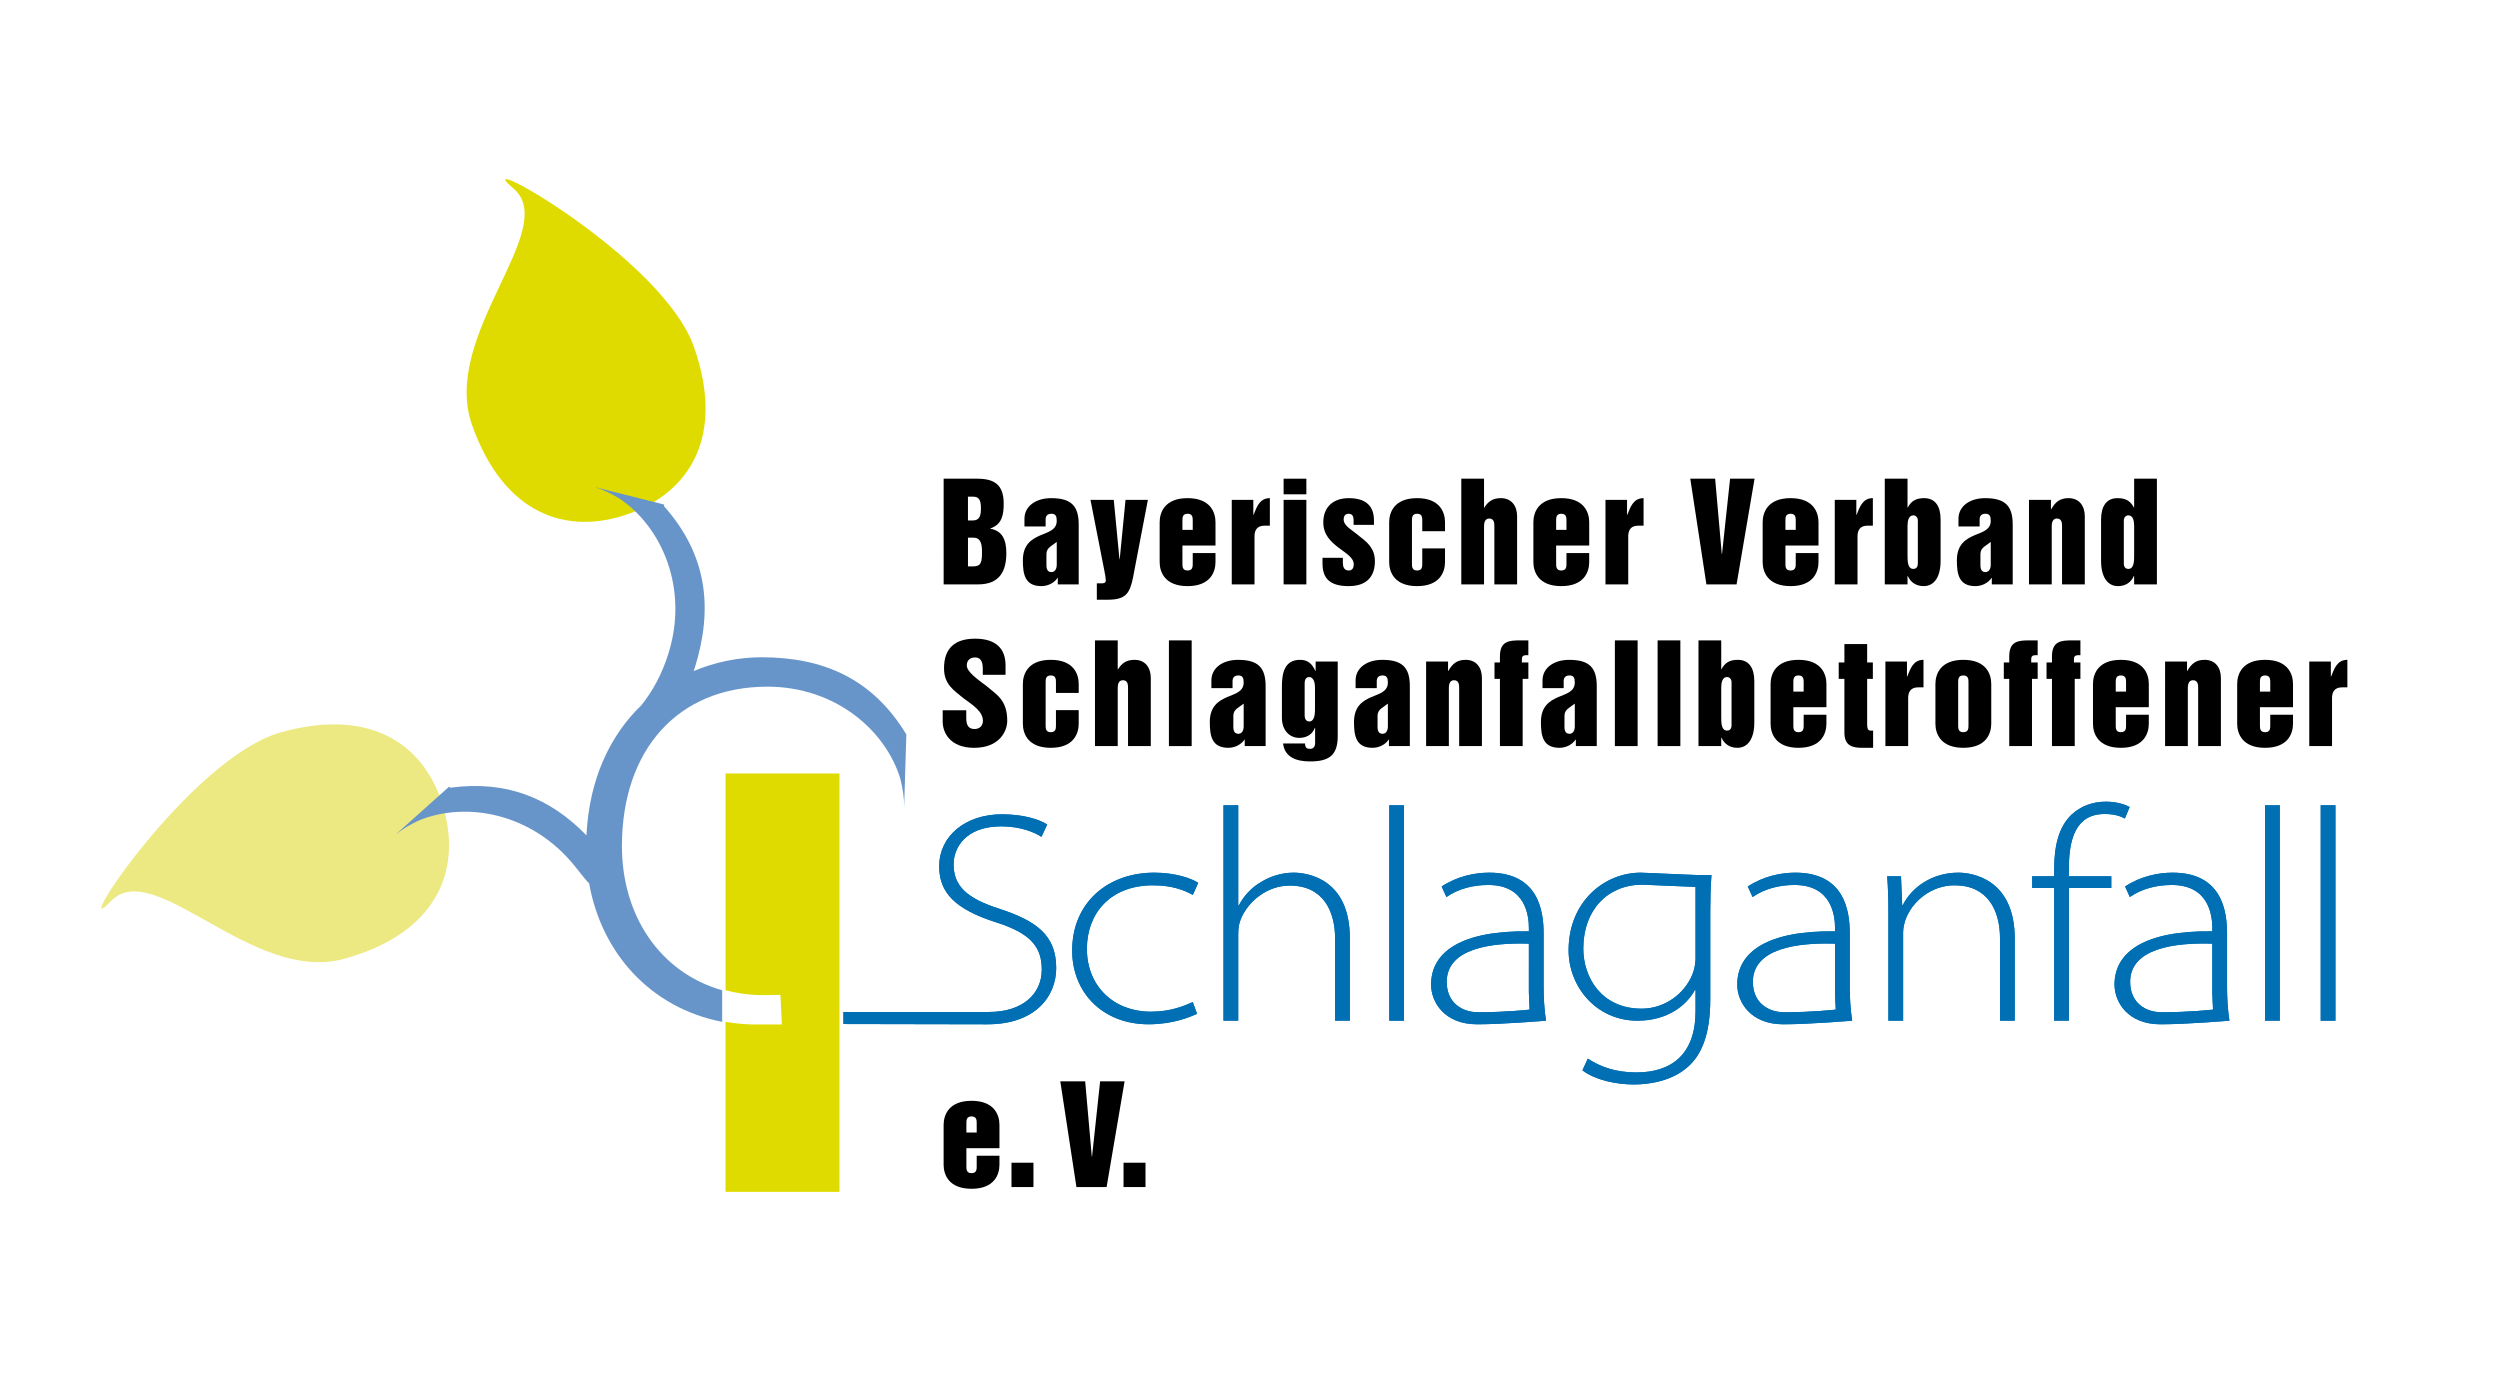 <?xml version="1.0" encoding="utf-8"?>
<!-- Generator: Adobe Illustrator 14.0.0, SVG Export Plug-In . SVG Version: 6.00 Build 43363)  -->
<!DOCTYPE svg PUBLIC "-//W3C//DTD SVG 1.1//EN" "http://www.w3.org/Graphics/SVG/1.1/DTD/svg11.dtd">
<svg version="1.1" xmlns="http://www.w3.org/2000/svg" xmlns:xlink="http://www.w3.org/1999/xlink" x="0px" y="0px"
	 width="255.118px" height="141.732px" viewBox="0 0 255.118 141.732" enable-background="new 0 0 255.118 141.732"
	 xml:space="preserve">
<g id="Ebene_1">
	<path fill="#DFDB00" d="M79.64,101.524l0.15,3.023h-2.676c-1.068,0-2.086-0.105-3.074-0.27v17.352h11.625V78.931H74.04v22.129
		c1.193,0.307,2.461,0.488,3.824,0.488L79.64,101.524z"/>
	<path fill="#DFDB00" d="M70.804,35.374c3.238,9.18-0.451,14.873-6.701,17.078c-6.248,2.205-12.693,0.087-15.934-9.093
		c-3.238-9.178,9.1-20.045,4.205-24.149C47.298,14.953,67.563,26.194,70.804,35.374z"/>
	<path fill="#EDE982" d="M28.739,74.708c9.385-2.586,14.805,1.492,16.564,7.88c1.764,6.39-0.801,12.669-10.184,15.258
		c-9.383,2.587-19.359-10.482-23.797-5.886C6.722,96.726,19.356,77.297,28.739,74.708z"/>
	<g>
		<g>
			<path d="M96.295,48.85h3.442c1.809,0,2.687,0.688,2.687,2.538c0,1.134-0.162,2.133-1.363,2.537v0.027
				c1.215,0.216,1.633,1.12,1.633,2.484c0,1.809-0.661,3.199-2.875,3.199h-3.523V48.85z M98.778,53.115h0.459
				c0.783,0,0.864-0.58,0.864-1.256c0-0.756-0.162-1.174-0.77-1.174h-0.554V53.115z M98.778,57.8h0.514
				c0.823,0,0.918-0.405,0.918-1.472c0-0.742-0.095-1.458-0.864-1.458h-0.567V57.8z"/>
			<path d="M110.078,59.636h-2.133v-0.661h-0.027c-0.351,0.526-0.999,0.837-1.646,0.837c-1.701,0-1.891-1.242-1.891-2.633
				c0-1.62,0.905-2.16,1.755-2.538c0.864-0.364,1.701-0.566,1.701-1.498c0-0.459-0.107-0.716-0.54-0.716
				c-0.418,0-0.594,0.229-0.594,0.594v0.702h-2.16v-0.783c0-1.269,1.134-2.105,2.728-2.105c2.092,0,2.808,0.837,2.808,2.7V59.636z
				 M107.837,55.302l-0.647,0.473c-0.271,0.203-0.405,0.433-0.405,0.77v1.147c0,0.486,0.189,0.688,0.513,0.688
				c0.365,0,0.54-0.337,0.54-0.756V55.302z"/>
			<path d="M111.928,59.527h0.526c0.216,0,0.392-0.054,0.392-0.311c0-0.188-0.067-0.58-0.148-0.972l-1.418-7.236h2.376l0.581,6.062
				h0.026l0.595-6.062h2.281l-1.512,7.898c-0.162,0.823-0.352,1.39-0.716,1.755c-0.364,0.364-0.904,0.54-1.903,0.54h-1.08V59.527z"
				/>
			<path d="M118.34,53.291c0-1.013,0.526-2.457,2.849-2.457s2.849,1.444,2.849,2.457v2.376h-3.375v1.85c0,0.297,0,0.701,0.526,0.701
				s0.526-0.404,0.526-0.701v-1.08h2.322v0.918c0,1.013-0.526,2.457-2.849,2.457s-2.849-1.444-2.849-2.457V53.291z M120.662,54.074
				h1.053v-0.945c0-0.297,0-0.702-0.526-0.702s-0.526,0.405-0.526,0.702V54.074z"/>
			<path d="M125.697,51.009h2.201v1.526h0.026c0.324-0.797,0.607-1.701,1.661-1.701v2.808h-0.54c-0.797,0-1.026,0.5-1.026,1.094v4.9
				h-2.322V51.009z"/>
			<path d="M130.989,48.85h2.322v1.593h-2.322V48.85z M130.989,51.009h2.322v8.627h-2.322V51.009z"/>
			<path d="M134.958,56.922h2.079v0.527c0,0.337,0.095,0.769,0.595,0.769c0.351,0,0.513-0.242,0.513-0.634
				c0-0.688-0.797-1.121-1.553-1.701c-0.756-0.581-1.553-1.296-1.553-2.565c0-1.633,1.066-2.483,2.593-2.483
				c1.606,0,2.578,0.675,2.578,2.268v0.459h-2.079v-0.459c0-0.216-0.014-0.675-0.499-0.675c-0.324,0-0.514,0.189-0.514,0.58
				c0,0.688,0.904,1.094,1.593,1.701c0.797,0.607,1.594,1.242,1.594,2.565c0,0.702-0.148,2.538-2.673,2.538
				c-2.053,0-2.674-0.904-2.674-2.322V56.922z"/>
			<path d="M141.762,53.291c0-1.013,0.527-2.457,2.849-2.457c2.322,0,2.849,1.444,2.849,2.457v0.918h-2.322v-1.08
				c0-0.297,0-0.702-0.526-0.702s-0.526,0.405-0.526,0.702v4.388c0,0.297,0,0.701,0.526,0.701s0.526-0.404,0.526-0.701v-1.553h2.322
				v1.391c0,1.013-0.526,2.457-2.849,2.457c-2.321,0-2.849-1.444-2.849-2.457V53.291z"/>
			<path d="M149.12,48.85h2.321v2.956h0.027c0.392-0.635,0.864-0.972,1.688-0.972c1.106,0,1.66,0.81,1.66,1.85v6.952h-2.321v-5.899
				c0-0.311,0-0.823-0.527-0.823c-0.526,0-0.526,0.621-0.526,0.823v5.899h-2.321V48.85z"/>
			<path d="M156.478,53.291c0-1.013,0.526-2.457,2.848-2.457c2.322,0,2.849,1.444,2.849,2.457v2.376h-3.375v1.85
				c0,0.297,0,0.701,0.526,0.701c0.527,0,0.527-0.404,0.527-0.701v-1.08h2.321v0.918c0,1.013-0.526,2.457-2.849,2.457
				c-2.321,0-2.848-1.444-2.848-2.457V53.291z M158.799,54.074h1.054v-0.945c0-0.297,0-0.702-0.527-0.702
				c-0.526,0-0.526,0.405-0.526,0.702V54.074z"/>
			<path d="M163.835,51.009h2.2v1.526h0.027c0.323-0.797,0.607-1.701,1.66-1.701v2.808h-0.54c-0.797,0-1.026,0.5-1.026,1.094v4.9
				h-2.321V51.009z"/>
			<path d="M172.488,48.85h2.538l0.675,7.668h0.027l0.823-7.668h2.497l-1.836,10.786h-3.078L172.488,48.85z"/>
			<path d="M179.875,53.291c0-1.013,0.527-2.457,2.849-2.457c2.322,0,2.849,1.444,2.849,2.457v2.376h-3.375v1.85
				c0,0.297,0,0.701,0.526,0.701s0.526-0.404,0.526-0.701v-1.08h2.322v0.918c0,1.013-0.526,2.457-2.849,2.457
				c-2.321,0-2.849-1.444-2.849-2.457V53.291z M182.197,54.074h1.053v-0.945c0-0.297,0-0.702-0.526-0.702s-0.526,0.405-0.526,0.702
				V54.074z"/>
			<path d="M187.233,51.009h2.2v1.526h0.027c0.323-0.797,0.607-1.701,1.66-1.701v2.808h-0.54c-0.797,0-1.026,0.5-1.026,1.094v4.9
				h-2.321V51.009z"/>
			<path d="M192.336,48.85h2.322v2.942h0.026c0.352-0.661,0.824-0.958,1.661-0.958c1.134,0,1.688,0.81,1.688,2.187v4.212
				c0,1.62-0.635,2.579-1.729,2.579c-0.756,0-1.336-0.378-1.62-1.04h-0.026v0.864h-2.322V48.85z M194.658,56.652
				c0,0.594,0,1.404,0.594,1.404c0.229,0,0.459-0.122,0.459-0.567v-4.374c0-0.351-0.243-0.526-0.459-0.526
				c-0.486,0-0.594,0.566-0.594,1.094V56.652z"/>
			<path d="M205.391,59.636h-2.133v-0.661h-0.027c-0.352,0.526-0.999,0.837-1.647,0.837c-1.7,0-1.89-1.242-1.89-2.633
				c0-1.62,0.904-2.16,1.755-2.538c0.864-0.364,1.701-0.566,1.701-1.498c0-0.459-0.108-0.716-0.54-0.716
				c-0.419,0-0.594,0.229-0.594,0.594v0.702h-2.16v-0.783c0-1.269,1.134-2.105,2.727-2.105c2.093,0,2.809,0.837,2.809,2.7V59.636z
				 M203.149,55.302l-0.648,0.473c-0.27,0.203-0.404,0.433-0.404,0.77v1.147c0,0.486,0.188,0.688,0.513,0.688
				c0.364,0,0.54-0.337,0.54-0.756V55.302z"/>
			<path d="M207.051,51.009h2.241v0.959h0.027c0.418-0.729,0.877-1.134,1.768-1.134c1.107,0,1.661,0.81,1.661,1.85v6.952h-2.322
				v-5.899c0-0.311,0-0.823-0.526-0.823s-0.526,0.621-0.526,0.823v5.899h-2.322V51.009z"/>
			<path d="M220.105,59.636h-2.322v-0.864h-0.026c-0.284,0.662-0.864,1.04-1.62,1.04c-1.094,0-1.729-0.959-1.729-2.579v-4.212
				c0-1.377,0.554-2.187,1.688-2.187c0.837,0,1.31,0.297,1.661,0.958h0.026V48.85h2.322V59.636z M217.783,53.683
				c0-0.527-0.107-1.094-0.594-1.094c-0.216,0-0.459,0.176-0.459,0.526v4.374c0,0.445,0.229,0.567,0.459,0.567
				c0.594,0,0.594-0.811,0.594-1.404V53.683z"/>
			<path d="M98.604,72.478v0.796c0,0.581,0.135,1.121,0.837,1.121c0.566,0,0.863-0.365,0.863-0.837c0-0.945-0.985-1.58-1.971-2.295
				c-0.999-0.824-1.998-1.418-1.998-3.064c0-2.12,1.188-3.024,3.173-3.024c2.16,0,3.104,1.053,3.104,2.714v0.972h-2.321v-0.581
				c0-0.54-0.081-1.188-0.783-1.188c-0.526,0-0.851,0.311-0.851,0.81c0,0.648,1.053,1.391,2.065,2.146
				c0.918,0.811,2.065,1.337,2.065,3.511c0,1.039-0.783,2.754-3.375,2.754c-2.457,0-3.213-1.553-3.213-2.673v-1.161H98.604z"/>
			<path d="M104.381,69.791c0-1.013,0.526-2.457,2.849-2.457s2.849,1.444,2.849,2.457v0.918h-2.322v-1.08
				c0-0.297,0-0.702-0.526-0.702s-0.526,0.405-0.526,0.702v4.388c0,0.297,0,0.701,0.526,0.701s0.526-0.404,0.526-0.701v-1.553h2.322
				v1.391c0,1.013-0.526,2.457-2.849,2.457s-2.849-1.444-2.849-2.457V69.791z"/>
			<path d="M111.738,65.35h2.322v2.956h0.027c0.392-0.635,0.864-0.972,1.688-0.972c1.106,0,1.66,0.81,1.66,1.85v6.952h-2.322v-5.899
				c0-0.311,0-0.823-0.526-0.823s-0.526,0.621-0.526,0.823v5.899h-2.322V65.35z"/>
			<path d="M119.285,65.35h2.322v10.786h-2.322V65.35z"/>
			<path d="M129.153,76.136h-2.133v-0.661h-0.026c-0.352,0.526-0.999,0.837-1.647,0.837c-1.701,0-1.89-1.242-1.89-2.633
				c0-1.62,0.904-2.16,1.755-2.538c0.864-0.364,1.701-0.566,1.701-1.498c0-0.459-0.108-0.716-0.54-0.716
				c-0.419,0-0.595,0.229-0.595,0.594v0.702h-2.159v-0.783c0-1.269,1.134-2.105,2.727-2.105c2.093,0,2.808,0.837,2.808,2.7V76.136z
				 M126.913,71.802l-0.648,0.473c-0.27,0.203-0.405,0.433-0.405,0.77v1.147c0,0.486,0.189,0.688,0.514,0.688
				c0.364,0,0.54-0.337,0.54-0.756V71.802z"/>
			<path d="M136.511,75.123c0,1.972-0.904,2.579-2.821,2.579c-1.296,0-2.592-0.365-2.754-1.836h2.241
				c0,0.216,0.054,0.364,0.135,0.445s0.203,0.107,0.378,0.107c0.324,0,0.514-0.216,0.514-0.594V74.3l-0.027-0.027
				c-0.243,0.675-0.851,1.026-1.593,1.026c-0.985,0-1.769-0.77-1.769-2.052v-3.2c0-1.31,0.243-2.713,1.85-2.713
				c0.837,0,1.241,0.432,1.565,1.134h0.027v-0.959h2.254V75.123z M133.136,72.99c0,0.473,0.229,0.635,0.473,0.635
				c0.581,0,0.581-0.932,0.581-1.229v-2.241c0-0.81-0.324-1.066-0.581-1.066c-0.202,0-0.473,0.107-0.473,0.635V72.99z"/>
			<path d="M143.869,76.136h-2.134v-0.661h-0.026c-0.352,0.526-0.999,0.837-1.647,0.837c-1.701,0-1.89-1.242-1.89-2.633
				c0-1.62,0.904-2.16,1.755-2.538c0.864-0.364,1.701-0.566,1.701-1.498c0-0.459-0.108-0.716-0.54-0.716
				c-0.419,0-0.594,0.229-0.594,0.594v0.702h-2.16v-0.783c0-1.269,1.134-2.105,2.727-2.105c2.093,0,2.809,0.837,2.809,2.7V76.136z
				 M141.628,71.802l-0.648,0.473c-0.27,0.203-0.405,0.433-0.405,0.77v1.147c0,0.486,0.189,0.688,0.514,0.688
				c0.364,0,0.54-0.337,0.54-0.756V71.802z"/>
			<path d="M145.529,67.509h2.241v0.959h0.026c0.419-0.729,0.878-1.134,1.769-1.134c1.107,0,1.661,0.81,1.661,1.85v6.952h-2.322
				v-5.899c0-0.311,0-0.823-0.526-0.823s-0.526,0.621-0.526,0.823v5.899h-2.322V67.509z"/>
			<path d="M152.509,67.604h0.554v-0.621c0-1.539,0.904-1.633,2.024-1.633h0.878v1.512h-0.229c-0.352,0-0.433,0.162-0.433,0.432
				v0.311h0.662v1.674h-0.581v6.858h-2.321v-6.858h-0.554V67.604z"/>
			<path d="M162.944,76.136h-2.133v-0.661h-0.027c-0.351,0.526-0.999,0.837-1.647,0.837c-1.7,0-1.89-1.242-1.89-2.633
				c0-1.62,0.904-2.16,1.755-2.538c0.864-0.364,1.701-0.566,1.701-1.498c0-0.459-0.108-0.716-0.54-0.716
				c-0.418,0-0.594,0.229-0.594,0.594v0.702h-2.16v-0.783c0-1.269,1.134-2.105,2.727-2.105c2.093,0,2.809,0.837,2.809,2.7V76.136z
				 M160.703,71.802l-0.647,0.473c-0.271,0.203-0.405,0.433-0.405,0.77v1.147c0,0.486,0.188,0.688,0.513,0.688
				c0.364,0,0.54-0.337,0.54-0.756V71.802z"/>
			<path d="M164.794,65.35h2.321v10.786h-2.321V65.35z"/>
			<path d="M169.154,65.35h2.322v10.786h-2.322V65.35z"/>
			<path d="M173.325,65.35h2.322v2.942h0.027c0.351-0.661,0.823-0.958,1.66-0.958c1.134,0,1.688,0.81,1.688,2.187v4.212
				c0,1.62-0.635,2.579-1.728,2.579c-0.756,0-1.337-0.378-1.62-1.04h-0.027v0.864h-2.322V65.35z M175.647,73.152
				c0,0.594,0,1.404,0.594,1.404c0.229,0,0.459-0.122,0.459-0.567v-4.374c0-0.351-0.242-0.526-0.459-0.526
				c-0.485,0-0.594,0.566-0.594,1.094V73.152z"/>
			<path d="M180.684,69.791c0-1.013,0.526-2.457,2.848-2.457c2.322,0,2.849,1.444,2.849,2.457v2.376h-3.375v1.85
				c0,0.297,0,0.701,0.526,0.701c0.527,0,0.527-0.404,0.527-0.701v-1.08h2.321v0.918c0,1.013-0.526,2.457-2.849,2.457
				c-2.321,0-2.848-1.444-2.848-2.457V69.791z M183.005,70.574h1.054v-0.945c0-0.297,0-0.702-0.527-0.702
				c-0.526,0-0.526,0.405-0.526,0.702V70.574z"/>
			<path d="M188.216,69.277h-0.58v-1.674h0.58v-1.876h2.322v1.876h0.581v1.674h-0.581v4.617c0,0.216,0,0.662,0.311,0.662h0.297
				v1.755h-1.12c-0.999,0-1.81-0.203-1.81-1.553V69.277z"/>
			<path d="M192.401,67.509h2.2v1.526h0.027c0.324-0.797,0.607-1.701,1.66-1.701v2.808h-0.54c-0.796,0-1.025,0.5-1.025,1.094v4.9
				h-2.322V67.509z"/>
			<path d="M197.504,69.791c0-1.013,0.526-2.457,2.849-2.457s2.849,1.444,2.849,2.457v4.063c0,1.013-0.526,2.457-2.849,2.457
				s-2.849-1.444-2.849-2.457V69.791z M199.826,74.017c0,0.297,0,0.701,0.526,0.701s0.526-0.404,0.526-0.701v-4.388
				c0-0.297,0-0.702-0.526-0.702s-0.526,0.405-0.526,0.702V74.017z"/>
			<path d="M204.483,67.604h0.554v-0.621c0-1.539,0.904-1.633,2.025-1.633h0.877v1.512h-0.229c-0.351,0-0.432,0.162-0.432,0.432
				v0.311h0.661v1.674h-0.58v6.858h-2.322v-6.858h-0.554V67.604z"/>
			<path d="M208.844,67.604h0.554v-0.621c0-1.539,0.904-1.633,2.025-1.633h0.877v1.512h-0.229c-0.351,0-0.432,0.162-0.432,0.432
				v0.311h0.661v1.674h-0.58v6.858h-2.322v-6.858h-0.554V67.604z"/>
			<path d="M213.583,69.791c0-1.013,0.526-2.457,2.848-2.457c2.322,0,2.849,1.444,2.849,2.457v2.376h-3.375v1.85
				c0,0.297,0,0.701,0.526,0.701c0.527,0,0.527-0.404,0.527-0.701v-1.08h2.321v0.918c0,1.013-0.526,2.457-2.849,2.457
				c-2.321,0-2.848-1.444-2.848-2.457V69.791z M215.904,70.574h1.054v-0.945c0-0.297,0-0.702-0.527-0.702
				c-0.526,0-0.526,0.405-0.526,0.702V70.574z"/>
			<path d="M220.94,67.509h2.24v0.959h0.027c0.419-0.729,0.878-1.134,1.769-1.134c1.107,0,1.66,0.81,1.66,1.85v6.952h-2.321v-5.899
				c0-0.311,0-0.823-0.527-0.823c-0.526,0-0.526,0.621-0.526,0.823v5.899h-2.321V67.509z"/>
			<path d="M228.298,69.791c0-1.013,0.526-2.457,2.849-2.457c2.321,0,2.848,1.444,2.848,2.457v2.376h-3.375v1.85
				c0,0.297,0,0.701,0.527,0.701c0.526,0,0.526-0.404,0.526-0.701v-1.08h2.322v0.918c0,1.013-0.527,2.457-2.848,2.457
				c-2.322,0-2.849-1.444-2.849-2.457V69.791z M230.619,70.574h1.054v-0.945c0-0.297,0-0.702-0.526-0.702
				c-0.527,0-0.527,0.405-0.527,0.702V70.574z"/>
			<path d="M235.655,67.509h2.201v1.526h0.027c0.324-0.797,0.607-1.701,1.66-1.701v2.808h-0.541c-0.795,0-1.025,0.5-1.025,1.094v4.9
				h-2.322V67.509z"/>
		</g>
		<g>
			<path d="M96.294,114.791c0-1.013,0.526-2.457,2.849-2.457s2.849,1.444,2.849,2.457v2.376h-3.375v1.85
				c0,0.297,0,0.701,0.526,0.701s0.526-0.404,0.526-0.701v-1.08h2.322v0.918c0,1.013-0.526,2.457-2.849,2.457
				s-2.849-1.444-2.849-2.457V114.791z M98.616,115.574h1.053v-0.945c0-0.297,0-0.702-0.526-0.702s-0.526,0.405-0.526,0.702V115.574
				z"/>
			<path d="M103.22,121.136v-2.484h2.241v2.484H103.22z"/>
			<path d="M108.201,110.35h2.538l0.675,7.668h0.027l0.823-7.668h2.497l-1.836,10.786h-3.078L108.201,110.35z"/>
			<path d="M114.654,121.136v-2.484h2.241v2.484H114.654z"/>
		</g>
	</g>
	<path fill="#6895C9" d="M77.716,67.073c-2.367,0-4.733,0.483-6.941,1.411c0.045-0.138,0.107-0.27,0.15-0.409
		c1.854-6.02,1.252-11.462-3.18-16.437l0.043-0.144l-7.137-1.803c0.861,0.265,1.75,0.695,2.543,1.174
		c4.361,2.911,7.07,9.16,5.039,15.755c-0.641,2.086-1.592,3.855-2.771,5.334c-3.168,3.044-5.337,7.505-5.617,13.291
		c-3.676-3.78-8.116-5.646-13.909-4.861l-0.094-0.117l-5.486,4.909c0.701-0.566,1.555-1.061,2.396-1.452
		c4.852-1.987,11.545-0.738,15.879,4.632c0.623,0.771,1.511,1.936,1.475,1.722c1.254,7.185,6.275,12.774,13.589,14.2v-3.219
		c-6.439-1.854-10.229-7.721-10.229-14.71c0-9.826,5.699-16.276,14.85-16.276c6.9,0,12.076,4.426,13.576,9.45
		c0.223,0.899,0.375,1.875,0.375,2.774l0.223-7.35C89.04,69.249,84.017,67.073,77.716,67.073z"/>
	<g>
		<g>
			<path fill="#006FB4" d="M86.069,104.499v-1.23h14.869c3.347,0,5.372-1.781,5.372-4.33c0-2.363-1.197-3.715-4.666-4.82
				c-4.146-1.32-5.803-3.008-5.803-5.711c0-3.039,2.609-5.311,6.416-5.311c2.18,0,3.808,0.521,4.605,1.043l-0.583,1.26
				c-0.583-0.4-2.058-1.074-4.083-1.074c-3.716,0-4.882,2.24-4.882,3.867c0,2.211,1.32,3.471,4.667,4.545
				c3.775,1.229,5.803,2.701,5.803,6.049c0,2.855-2.088,5.74-7.031,5.74L86.069,104.499z"/>
			<path fill="#006FB4" d="M122.152,103.452c-0.645,0.307-2.426,1.074-4.943,1.074c-4.696,0-7.798-3.254-7.798-7.521
				c0-4.912,3.653-7.953,8.382-7.953c2.18,0,3.869,0.615,4.482,1.045l-0.553,1.229c-0.859-0.492-2.148-0.982-4.053-0.982
				c-4.391,0-6.754,2.885-6.754,6.479c0,3.838,2.764,6.416,6.509,6.416c2.118,0,3.438-0.613,4.298-0.982L122.152,103.452z"/>
			<path fill="#006FB4" d="M124.854,82.175h1.505v10.225h0.062c0.461-0.922,1.259-1.812,2.271-2.395
				c0.953-0.584,2.119-0.953,3.316-0.953c1.412,0,5.741,0.615,5.741,6.693v8.412h-1.505v-8.35c0-2.855-1.228-5.436-4.635-5.436
				c-2.334,0-4.299,1.658-5.006,3.471c-0.184,0.461-0.245,0.891-0.245,1.564v8.75h-1.505V82.175z"/>
			<path fill="#006FB4" d="M141.771,82.175h1.504v21.982h-1.504V82.175z"/>
			<path fill="#006FB4" d="M157.521,100.597c0,1.197,0.062,2.363,0.245,3.561c0,0-4.328,0.369-7.03,0.369
				c-3.347,0-4.698-2.271-4.698-4.053c0-3.346,3.102-5.525,9.979-5.434v-0.338c0-1.105-0.245-4.422-4.176-4.391
				c-1.473,0-3.008,0.369-4.236,1.229l-0.49-1.074c1.627-1.076,3.438-1.414,4.85-1.414c5.005,0,5.558,3.869,5.558,6.203V100.597z
				 M156.016,96.298c-3.898-0.123-8.381,0.492-8.381,3.9c0,2.088,1.504,3.1,3.223,3.1c2.855,0,5.234-0.271,5.234-0.271
				s-0.076-1.504-0.076-1.75V96.298z"/>
			<path fill="#006FB4" d="M188.763,100.597c0,1.197,0.062,2.363,0.245,3.561c0,0-4.328,0.369-7.03,0.369
				c-3.347,0-4.698-2.271-4.698-4.053c0-3.346,3.102-5.525,9.979-5.434v-0.338c0-1.105-0.245-4.422-4.176-4.391
				c-1.473,0-3.008,0.369-4.236,1.229l-0.49-1.074c1.627-1.076,3.438-1.414,4.85-1.414c5.005,0,5.558,3.869,5.558,6.203V100.597z
				 M187.258,96.298c-3.898-0.123-8.381,0.492-8.381,3.9c0,2.088,1.504,3.1,3.223,3.1c2.855,0,5.234-0.271,5.234-0.271
				s-0.076-1.504-0.076-1.75V96.298z"/>
			<path fill="#006FB4" d="M227.263,100.597c0,1.197,0.062,2.363,0.245,3.561c0,0-4.328,0.369-7.03,0.369
				c-3.347,0-4.698-2.271-4.698-4.053c0-3.346,3.102-5.525,9.979-5.434v-0.338c0-1.105-0.245-4.422-4.176-4.391
				c-1.473,0-3.008,0.369-4.236,1.229l-0.49-1.074c1.627-1.076,3.438-1.414,4.85-1.414c5.005,0,5.558,3.869,5.558,6.203V100.597z
				 M225.758,96.298c-3.898-0.123-8.381,0.492-8.381,3.9c0,2.088,1.504,3.1,3.223,3.1c2.855,0,5.234-0.271,5.234-0.271
				s-0.076-1.504-0.076-1.75V96.298z"/>
			<path fill="#006FB4" d="M173.271,89.298h1.381c-0.092,1.197-0.123,2.488-0.123,3.686v8.994c0,3.594-0.89,5.65-2.271,6.877
				c-1.535,1.383-3.745,1.812-5.526,1.812c-1.842,0-3.961-0.461-5.25-1.443l0.553-1.197c1.197,0.799,2.794,1.412,4.943,1.412
				c3.53,0,6.048-1.781,6.048-6.264v-2.148h-0.062c-0.859,1.566-2.794,3.131-5.864,3.131c-4.206,0-7.03-3.469-7.03-7.184
				c0-4.943,3.623-7.922,7.368-7.922L173.271,89.298z M167.59,90.28c-3.53,0-6.018,2.58-6.018,6.51c0,2.947,1.842,6.141,5.957,6.141
				c2.333,0,4.39-1.504,5.188-3.531c0.184-0.461,0.307-1.043,0.307-1.596v-7.297L167.59,90.28z"/>
			<path fill="#006FB4" d="M192.704,92.983c0-1.197-0.031-2.365-0.123-3.562h1.412l0.123,2.947h0.061
				c0.891-1.811,2.979-3.316,5.68-3.316c1.352,0,5.742,0.615,5.742,6.725v8.381h-1.504v-8.381c0-2.887-1.26-5.434-4.637-5.434
				c-2.363,0-4.328,1.627-5.004,3.5c-0.123,0.338-0.246,0.859-0.246,1.32v8.994h-1.504V92.983z"/>
			<path fill="#006FB4" d="M209.62,104.157V90.618h-2.242v-1.197h2.242v-0.707c0-2.518,0.521-4.389,1.781-5.586
				c0.92-0.861,2.148-1.32,3.5-1.32c1.043,0,1.965,0.275,2.425,0.553l-0.491,1.166c-0.461-0.246-1.074-0.461-2.057-0.461
				c-3.01,0-3.654,2.641-3.654,5.619v0.736h4.33v1.197h-4.33v13.539H209.62z"/>
			<path fill="#006FB4" d="M231.142,82.175h1.504v21.982h-1.504V82.175z"/>
			<path fill="#006FB4" d="M236.821,82.175h1.504v21.982h-1.504V82.175z"/>
		</g>
		<g>
			<path fill="#006FB4" d="M86.069,104.499v-1.23h14.869c3.347,0,5.372-1.781,5.372-4.33c0-2.363-1.197-3.715-4.666-4.82
				c-4.146-1.32-5.803-3.008-5.803-5.711c0-3.039,2.609-5.311,6.416-5.311c2.18,0,3.808,0.521,4.605,1.043l-0.583,1.26
				c-0.583-0.4-2.058-1.074-4.083-1.074c-3.716,0-4.882,2.24-4.882,3.867c0,2.211,1.32,3.471,4.667,4.545
				c3.775,1.229,5.803,2.701,5.803,6.049c0,2.855-2.088,5.74-7.031,5.74L86.069,104.499z"/>
			<path fill="#006FB4" d="M122.152,103.452c-0.645,0.307-2.426,1.074-4.943,1.074c-4.696,0-7.798-3.254-7.798-7.521
				c0-4.912,3.653-7.953,8.382-7.953c2.18,0,3.869,0.615,4.482,1.045l-0.553,1.229c-0.859-0.492-2.148-0.982-4.053-0.982
				c-4.391,0-6.754,2.885-6.754,6.479c0,3.838,2.764,6.416,6.509,6.416c2.118,0,3.438-0.613,4.298-0.982L122.152,103.452z"/>
			<path fill="#006FB4" d="M124.854,82.175h1.505v10.225h0.062c0.461-0.922,1.259-1.812,2.271-2.395
				c0.953-0.584,2.119-0.953,3.316-0.953c1.412,0,5.741,0.615,5.741,6.693v8.412h-1.505v-8.35c0-2.855-1.228-5.436-4.635-5.436
				c-2.334,0-4.299,1.658-5.006,3.471c-0.184,0.461-0.245,0.891-0.245,1.564v8.75h-1.505V82.175z"/>
			<path fill="#006FB4" d="M141.771,82.175h1.504v21.982h-1.504V82.175z"/>
			<path fill="#006FB4" d="M157.521,100.597c0,1.197,0.062,2.363,0.245,3.561c0,0-4.328,0.369-7.03,0.369
				c-3.347,0-4.698-2.271-4.698-4.053c0-3.346,3.102-5.525,9.979-5.434v-0.338c0-1.105-0.245-4.422-4.176-4.391
				c-1.473,0-3.008,0.369-4.236,1.229l-0.49-1.074c1.627-1.076,3.438-1.414,4.85-1.414c5.005,0,5.558,3.869,5.558,6.203V100.597z
				 M156.016,96.298c-3.898-0.123-8.381,0.492-8.381,3.9c0,2.088,1.504,3.1,3.223,3.1c2.855,0,5.234-0.271,5.234-0.271
				s-0.076-1.504-0.076-1.75V96.298z"/>
			<path fill="#006FB4" d="M188.763,100.597c0,1.197,0.062,2.363,0.245,3.561c0,0-4.328,0.369-7.03,0.369
				c-3.347,0-4.698-2.271-4.698-4.053c0-3.346,3.102-5.525,9.979-5.434v-0.338c0-1.105-0.245-4.422-4.176-4.391
				c-1.473,0-3.008,0.369-4.236,1.229l-0.49-1.074c1.627-1.076,3.438-1.414,4.85-1.414c5.005,0,5.558,3.869,5.558,6.203V100.597z
				 M187.258,96.298c-3.898-0.123-8.381,0.492-8.381,3.9c0,2.088,1.504,3.1,3.223,3.1c2.855,0,5.234-0.271,5.234-0.271
				s-0.076-1.504-0.076-1.75V96.298z"/>
			<path fill="#006FB4" d="M227.263,100.597c0,1.197,0.062,2.363,0.245,3.561c0,0-4.328,0.369-7.03,0.369
				c-3.347,0-4.698-2.271-4.698-4.053c0-3.346,3.102-5.525,9.979-5.434v-0.338c0-1.105-0.245-4.422-4.176-4.391
				c-1.473,0-3.008,0.369-4.236,1.229l-0.49-1.074c1.627-1.076,3.438-1.414,4.85-1.414c5.005,0,5.558,3.869,5.558,6.203V100.597z
				 M225.758,96.298c-3.898-0.123-8.381,0.492-8.381,3.9c0,2.088,1.504,3.1,3.223,3.1c2.855,0,5.234-0.271,5.234-0.271
				s-0.076-1.504-0.076-1.75V96.298z"/>
			<path fill="#006FB4" d="M173.271,89.298h1.381c-0.092,1.197-0.123,2.488-0.123,3.686v8.994c0,3.594-0.89,5.65-2.271,6.877
				c-1.535,1.383-3.745,1.812-5.526,1.812c-1.842,0-3.961-0.461-5.25-1.443l0.553-1.197c1.197,0.799,2.794,1.412,4.943,1.412
				c3.53,0,6.048-1.781,6.048-6.264v-2.148h-0.062c-0.859,1.566-2.794,3.131-5.864,3.131c-4.206,0-7.03-3.469-7.03-7.184
				c0-4.943,3.623-7.922,7.368-7.922L173.271,89.298z M167.59,90.28c-3.53,0-6.018,2.58-6.018,6.51c0,2.947,1.842,6.141,5.957,6.141
				c2.333,0,4.39-1.504,5.188-3.531c0.184-0.461,0.307-1.043,0.307-1.596v-7.297L167.59,90.28z"/>
			<path fill="#006FB4" d="M192.704,92.983c0-1.197-0.031-2.365-0.123-3.562h1.412l0.123,2.947h0.061
				c0.891-1.811,2.979-3.316,5.68-3.316c1.352,0,5.742,0.615,5.742,6.725v8.381h-1.504v-8.381c0-2.887-1.26-5.434-4.637-5.434
				c-2.363,0-4.328,1.627-5.004,3.5c-0.123,0.338-0.246,0.859-0.246,1.32v8.994h-1.504V92.983z"/>
			<path fill="#006FB4" d="M209.62,104.157V90.618h-2.242v-1.197h2.242v-0.707c0-2.518,0.521-4.389,1.781-5.586
				c0.92-0.861,2.148-1.32,3.5-1.32c1.043,0,1.965,0.275,2.425,0.553l-0.491,1.166c-0.461-0.246-1.074-0.461-2.057-0.461
				c-3.01,0-3.654,2.641-3.654,5.619v0.736h4.33v1.197h-4.33v13.539H209.62z"/>
			<path fill="#006FB4" d="M231.142,82.175h1.504v21.982h-1.504V82.175z"/>
			<path fill="#006FB4" d="M236.821,82.175h1.504v21.982h-1.504V82.175z"/>
		</g>
	</g>
</g>
<g id="Ebene_2">
</g>
<g id="Ebene_3">
</g>
</svg>

